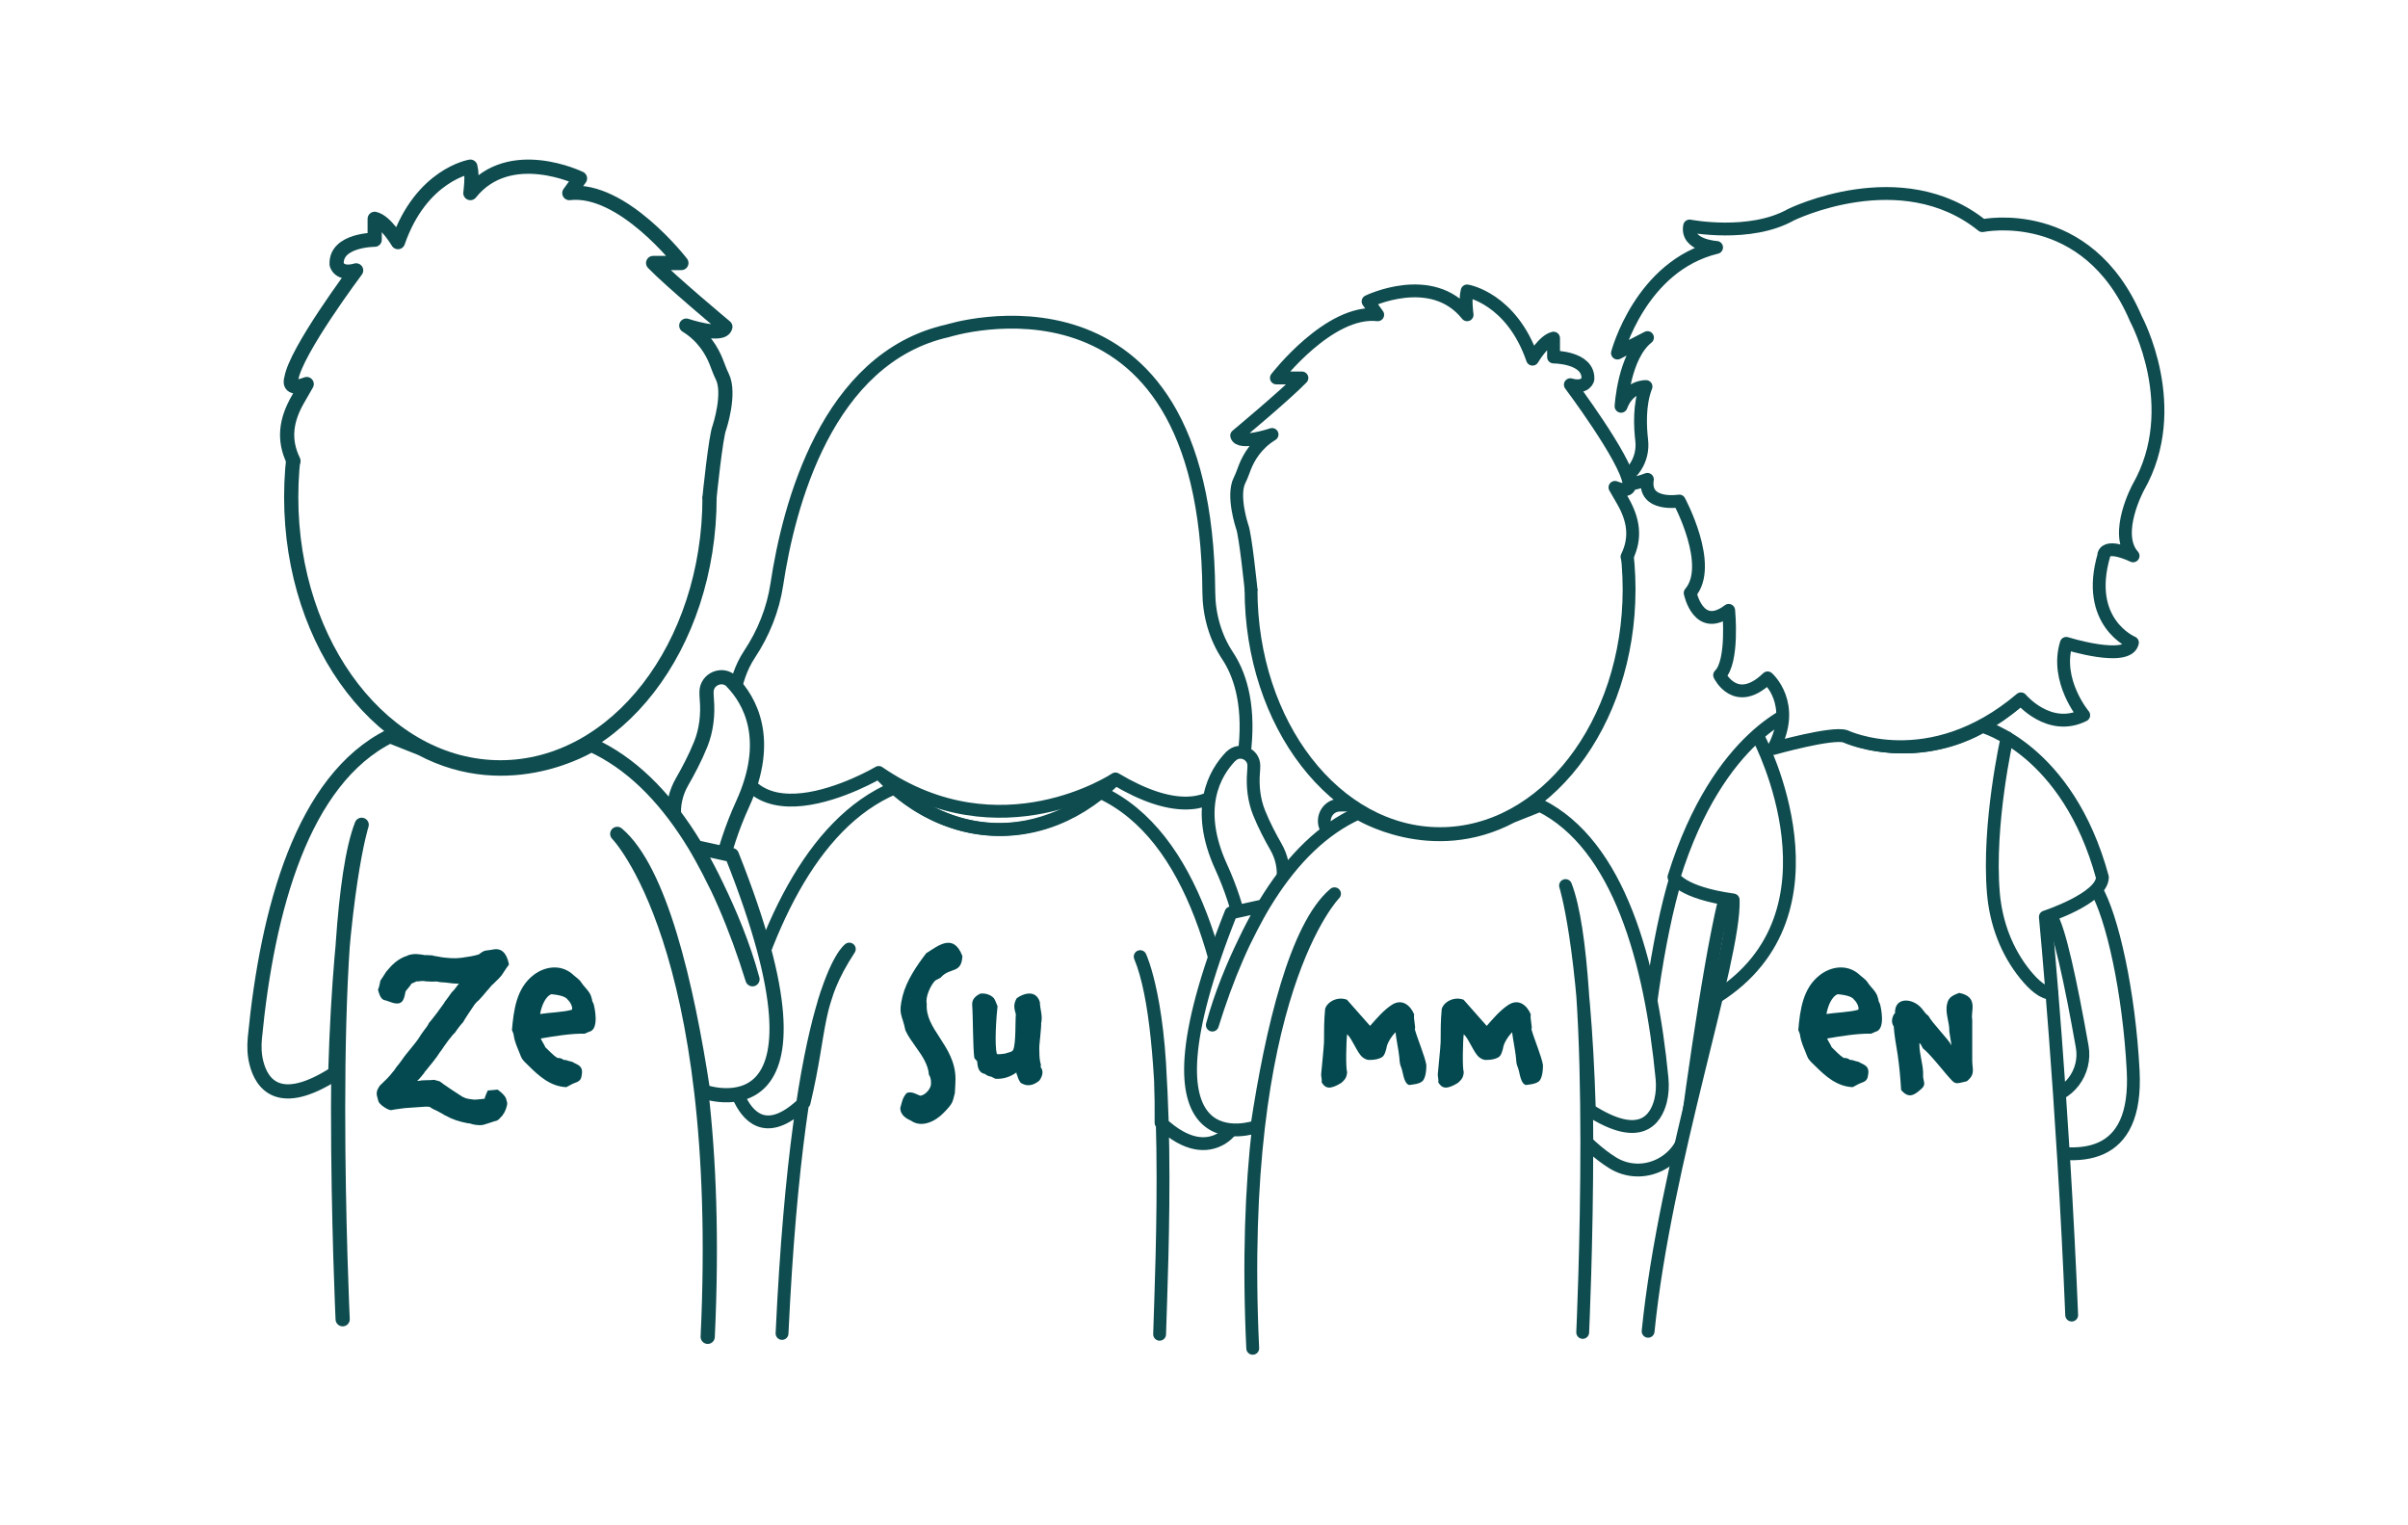 <?xml version="1.0" encoding="UTF-8"?>
<svg id="panneau_froen" data-name="panneau froen" xmlns="http://www.w3.org/2000/svg" xmlns:xlink="http://www.w3.org/1999/xlink" viewBox="0 0 300 190">
  <defs>
    <style>
      .cls-1, .cls-2, .cls-3 {
        stroke: #0f4c4f;
        stroke-linecap: round;
        stroke-linejoin: round;
      }

      .cls-1, .cls-2, .cls-4 {
        fill: #fff;
      }

      .cls-1, .cls-3 {
        stroke-width: 1.6px;
      }

      .cls-2 {
        stroke-width: 1.77px;
      }

      .cls-5 {
        fill: #03494f;
      }

      .cls-3 {
        fill: none;
      }

      .cls-4 {
        filter: url(#drop-shadow-1);
      }
    </style>
    <filter id="drop-shadow-1" x=".68" y="2.67" width="300" height="186" filterUnits="userSpaceOnUse">
      <feOffset dx="0" dy=".39"/>
      <feGaussianBlur result="blur" stdDeviation="1.43"/>
      <feFlood flood-color="#181716" flood-opacity=".4"/>
      <feComposite in2="blur" operator="in"/>
      <feComposite in="SourceGraphic"/>
    </filter>
  </defs>
  <path class="cls-4" d="M224.77,11.48c-25.81.44-51.3,7.44-77.09,6.42-24.38-.97-48.02-9.07-72.38-10.42-24.36-1.35-51.89,6.3-63.5,27.76-6.93,12.8-6.92,28.08-6.75,42.63.2,16.63.4,33.25.59,49.88.18,14.71,1.07,31.14,11.78,41.22,10.52,9.9,26.63,10,41.08,9.63,59.54-1.5,119.14-.67,178.61,2.5,11.98.64,27.49,4.95,35.32-4.14,12.09-14.03,12.22-24.14,16.39-39.18,8-28.87,9.87-69.09-4.3-96.66-12.13-23.6-35.31-30.05-59.74-29.63Z"/>
  <g>
    <g>
      <path class="cls-1" d="M144.47,166.2h0c.25-8.49,1.62-37.44-2.42-47.04,0,0,2.76,5.88,2.6,20.7,3.3,3.07,5.77,2.94,7.41,2.03,1.61-.89,2.46-2.72,2.31-4.55-1.36-15.99-5.63-33.27-17.26-38.64l-3.6,2.31c-12.67,6.52-22.06-2.87-22.06-2.87-10.53,4.42-16.48,18.18-19.89,32.37-.53,2.18-.35,4.51.66,6.51,1.25,2.49,3.64,4.49,7.96.31,2.24-9.43,1.23-12.38,5.63-19.11,0,0-6.34,4.24-8.38,47.88"/>
      <ellipse class="cls-3" cx="124.61" cy="72.91" rx="23.55" ry="30.43"/>
      <path class="cls-1" d="M109.48,96.22s-19.2,11.36-18.27-7.16c0,0-.03-4.26,2.16-7.55,1.75-2.63,2.94-5.59,3.41-8.71,1.47-9.77,6.21-28.22,21.28-31.59,0,0,32.24-10.27,32.54,32.55.02,2.81.79,5.59,2.35,7.94,1.38,2.08,2.72,5.64,2.16,11.38,0,0-1.73,12.53-16.14,3.95,0,0-14.35,9.58-29.48-.8Z"/>
    </g>
    <g>
      <path class="cls-2" d="M91.17,84.92c2.23,2.3,5.05,7.15,1.34,15.26-1.31,2.86-2.28,5.85-2.95,8.92l-.4,1.81h-3.98s.7-2.34.7-2.34c.46-1.55.14-3.3-1.03-4.41-.39-.37-.71-1.07-.85-2.28-.18-1.56.19-3.14.98-4.51.7-1.21,1.62-2.93,2.32-4.67s.92-3.67.76-5.57c-.02-.29-.04-.6-.04-.92,0-1.64,2.01-2.48,3.16-1.3Z"/>
      <ellipse class="cls-2" cx="62.34" cy="61.91" rx="26.06" ry="33.67"/>
      <path class="cls-2" d="M88.4,61.91s.77-7.59,1.23-8.66c0,0,1.41-4.24.35-6.36-.3-.6-.51-1.23-.76-1.85-.5-1.26-1.56-3.16-3.72-4.48,0,0,4.55,1.53,4.87.15,0,0-6.79-5.66-9-7.95h3.52s-7.3-9.48-13.96-8.71l1.33-1.83s-8.76-4.28-13.66,1.83c0,0,.31-2.15,0-3.29,0,0-6.11,1-9.02,9.4,0,0-1.53-2.6-2.9-2.9v2.6s-4.89,0-4.74,3.06c0,0,.27,1.38,2.43.76,0,0-7.55,10.06-8.08,13.5,0,0-.62,1.64,1.92.66l-1.08,1.88c-1.48,2.56-1.87,5.03-.57,7.69"/>
      <path class="cls-2" d="M88.17,166.52c2.3-48.94-11.27-62.65-11.27-62.65,5.32,4.5,8.66,18.65,10.7,32.08,0,0,17.94,6.62,3.58-29.44l-4.48-.98s4.76,7.9,7.05,16.45c-3.98-12.83-10.25-24.75-20.1-29.21,0,0-10.12,6.37-21.2.46l-3.88-1.54c-10.88,5.42-15.27,21.58-16.82,37.62-.1,1.04-.06,2.1.2,3.11.65,2.55,2.79,5.8,9.82,1.26.67-22.86,3.29-30.94,3.29-30.94-4.67,11.96-2.37,61.59-2.37,61.59"/>
    </g>
    <g>
      <path class="cls-1" d="M255.47,114.05c1.06,1.48,2.52,8.32,3.94,16.32.57,3.19-1.73,6.28-4.97,6.45-3.56.19-8.58-1.67-14.42-9.92l-3.03,8.09s29.93,20.68,28.77-1.61c-.51-9.81-2.6-19.22-4.65-22.67"/>
      <path class="cls-3" d="M210.51,105c-2.29,3.99-4.63,15.5-5.59,26.67-.08.94-.46,1.84-1.16,2.47-1.06.96-2.98,1.56-6.04-1.13-1.62-1.42-5.28-5.35-6.55-7.1l-6.06-7.17c-1.98-2.72-3.69-5.63-5.06-8.7-3.87-8.73-9.77-9.91-13.19-9.75-1.76.08-2.52,2.27-1.21,3.44.25.23.52.44.77.63,1.63,1.22,3.01,2.75,3.92,4.56.9,1.79,1.63,3.76,2.1,5.18.54,1.61,1.55,3.03,2.95,4,1.06.73,1.83.96,2.4.91,1.73-.15,3.36.83,4.27,2.31l1.99,2.95,3.91,5.88c5.87,8.34,9.54,12.57,12.93,14.68,3.76,2.34,8.68-.05,9.28-4.44,1.73-12.75,4.3-29.7,6-32.15l-5.69-3.24Z"/>
      <path class="cls-1" d="M205.33,165.83c2.11-21.05,10.85-46.44,10.6-53.73-6.52-.91-7.38-2.85-7.38-2.85,5.61-18,15.53-20.95,15.53-20.95,12.23,9.19,22.86,2.17,22.86,2.17,0,0,10.64,2.81,14.99,18.81-.06,2.64-7.11,4.94-7.11,4.94,0,0,2.19,22.82,3.28,49.59"/>
      <ellipse class="cls-3" cx="237.8" cy="60.7" rx="32.37" ry="25.05" transform="translate(163.68 294.66) rotate(-86.74)"/>
      <path class="cls-1" d="M262.11,69.06c.42-1.41,3.64.18,3.64.18-2.48-2.78.65-8.54.65-8.54,5.68-9.96-.29-20.97-.29-20.97-6.11-14.37-19.14-11.62-19.14-11.62-10.1-8.14-23.85-1.36-23.85-1.36-5.11,2.87-12.62,1.4-12.62,1.4-.47,2.45,3.36,2.67,3.36,2.67-9.48,2.27-12.35,13.16-12.35,13.16l3.74-1.93c-2.94,2.31-3.29,8.56-3.29,8.56.97-2.58,3.11-2.46,3.11-2.46-.87,2.19-.74,4.99-.54,6.7.28,2.35-1.14,4.61-3.41,5.29-.33.1-.53.13-.53.13,1.78.6,4.65-.56,4.65-.56-.53,3.44,3.97,2.7,3.97,2.7,0,0,4.32,8.02,1.36,11.45,0,0,1.03,5.03,4.8,2.17,0,0,.62,6.39-1.13,8.07,0,0,2,4.17,5.98.34,0,0,3.7,3.25.73,8.79,0,0,7.33-2.07,8.96-1.51,0,0,10.47,5,21.87-4.67,0,0,3.51,4.2,7.82,2.04,0,0-3.6-4.29-2.17-8.95,0,0,7.69,2.42,8.24-.09,0,0-6.04-2.5-3.53-10.97Z"/>
      <path class="cls-3" d="M250.05,91.9s-2.44,10.75-1.7,19.39c.32,3.69,1.64,7.25,3.98,10.12,1.06,1.3,2.27,2.38,3.3,2.3"/>
      <path class="cls-3" d="M219.18,92.06s11.31,21.61-5.32,32.13"/>
    </g>
    <g>
      <path class="cls-1" d="M153.35,94.2c-2.01,2.08-4.56,6.46-1.21,13.79,1.18,2.58,2.06,5.29,2.67,8.06l.36,1.64h3.59s-.63-2.11-.63-2.11c-.42-1.4-.13-2.98.93-3.99.35-.34.64-.96.77-2.06.16-1.41-.17-2.84-.88-4.07-.63-1.09-1.46-2.65-2.09-4.22s-.83-3.32-.69-5.03c.02-.26.04-.55.04-.83,0-1.49-1.82-2.24-2.85-1.17Z"/>
      <ellipse class="cls-1" cx="179.41" cy="73.41" rx="23.55" ry="30.43"/>
      <path class="cls-1" d="M155.86,73.41s-.7-6.86-1.11-7.83c0,0-1.28-3.83-.32-5.75.27-.54.46-1.11.68-1.67.45-1.14,1.41-2.85,3.37-4.04,0,0-4.11,1.38-4.41.14,0,0,6.14-5.11,8.13-7.18h-3.18s6.59-8.56,12.62-7.87l-1.2-1.66s7.92-3.87,12.34,1.66c0,0-.28-1.94,0-2.97,0,0,5.53.9,8.15,8.5,0,0,1.38-2.35,2.62-2.62v2.35s4.42,0,4.28,2.76c0,0-.24,1.24-2.19.69,0,0,6.82,9.09,7.3,12.2,0,0,.56,1.48-1.74.59l.98,1.7c1.33,2.32,1.69,4.55.52,6.95"/>
      <path class="cls-1" d="M156.07,167.95c-2.08-44.23,10.19-56.62,10.19-56.62-4.81,4.07-7.83,16.86-9.67,28.99,0,0-16.21,5.98-3.23-26.61l4.05-.89s-4.3,7.14-6.37,14.87c3.6-11.6,9.27-22.37,18.16-26.4,0,0,9.14,5.76,19.16.42l3.5-1.39c9.84,4.9,13.8,19.5,15.2,34,.09.94.05,1.89-.18,2.81-.59,2.31-2.52,5.24-8.87,1.14-.61-20.66-2.97-27.96-2.97-27.96,4.22,10.81,2.14,55.66,2.14,55.66"/>
    </g>
    <g>
      <path class="cls-5" d="M55.44,138.95c-.16-.14-.63-.38-.98-.57-.33-.14-.63-.3-.71-.35l-.22-.16c-.3-.03-.68-.03-.82,0l-2.04.14c-.16,0-.52.05-.92.11-.38.05-.79.11-1.01.16-.41.03-1.49-.71-1.6-1.11l-.19-.73c-.08-.54.16-.9.38-1.22.57-.54,1.17-1.09,1.71-1.82v.03l.35-.52c.16-.16.87-1.11.98-1.3.08-.08.43-.57.79-.98l.63-.79c.11-.11.43-.57.62-.9.19-.24.24-.38.46-.65,0,0,.49-.6.54-.82.71-.84,1.36-1.74,1.96-2.58h-.03c.33-.43.65-.87.95-1.3l.24-.24c.22-.24.43-.57.52-.68l.14-.14c-.54,0-1.06-.05-1.66-.14l-.68-.05c-.27-.05-.6-.11-.57-.08-.35.03-.95,0-1.39-.03l.05-.03h-.43c-.19.03-.43.05-.65.05.03,0-.49.24-.65.3.05.03,0,.08-.05.14-.16.24-.41.52-.57.71l-.08.16c-.19,1.03-.38,1.9-2.09,1.17l.03.03c-.16-.08-.22-.08-.38-.14-.54-.05-.76-.52-.98-1.33.16-.3.3-1.14.3-1.14,0,0,.54-.79.71-1.09.68-.84,1.49-1.69,2.74-2.04h-.08c.79-.3,1.52-.16,2.28-.03l-.03-.03c.27.03,1.36.05.87.08.33.05.73.11,1.11.19h-.03c.84.11,1.68.19,2.5.08.79-.11,1.52-.22,2.15-.41l-.03.03.27-.19c.24-.19.54-.35.79-.35.11,0,.76-.11.92-.14,1.33-.19,1.71,1.17,1.85,1.9-.19.24-.62.87-.71,1.03-.3.49-.68.84-1.06,1.2-.14.16-.24.24-.38.35-.14.19-.54.65-.65.76-.33.43-.65.76-.95,1.09-.27.22-.49.46-.68.76-.14.19-1.2,1.79-1.28,1.98-.14.14-.54.62-.73.9l-.3.43s-.33.3-.38.41l-.46.57c-.14.16-.82,1.17-.95,1.36v-.03c-.49.79-1.17,1.6-1.77,2.34l-.24.27.05-.03c-.11.19-.68.84-.68.84l-.27.27.33-.03c.22-.08.92-.05,1.39-.08l.41-.03.68.19c.41.33,2.23,1.55,2.8,1.9l.43.19h-.03c.22.08,1.01.19,1.14.19.16,0,1.06-.08,1.41-.14-.19.03-.14-.03-.14-.08.08-.24.3-.76.38-.92l1.22-.11s.82.54,1.06,1.11l.14.54c.03.3-.24,1.14-.52,1.44l-.05.11c-.3.27-.49.68-.98.73-.27.11-1.3.41-1.44.46-.68.11-1.25-.05-1.63-.16h.03c-.05-.03-.08-.03-.08-.03h-.19c-1.14-.22-1.9-.46-2.91-1.01Z"/>
      <path class="cls-5" d="M73.4,128.52l-.57.24c-1.58-.05-3.94.33-5.46.6.16.38.43.73.57,1.09.49.46.95.98,1.49,1.33.33,0,.54.05.79.24.16,0,.38.03.54.11l.54.14c.6.38,1.41.43,1.17,1.66-.03.14-.05.33-.11.43-.24.46-.68.46-1.09.68l-.71.38c-1.96-.08-3.4-1.36-4.73-2.69-.27-.27-.62-.57-.82-.9-.08-.14-.14-.3-.19-.43-.33-.84-.71-1.6-.82-2.47-.03-.24-.16-.43-.22-.62.22-2.53.57-5.25,2.72-6.88,1.39-1.06,3.32-1.33,4.76-.14.33.33.9.68,1.14,1.06.43.68,1.14,1.17,1.3,1.96.05.14.08.27.08.38.08.19.19.35.22.54,0,0,.76,3.04-.62,3.29ZM70.74,124.55c-.27-.52-1.49-.65-2.04-.71-.82.3-1.28,1.66-1.41,2.47.9-.16,3.07-.24,3.97-.54.14-.3-.27-1.06-.52-1.22Z"/>
    </g>
    <g>
      <path class="cls-5" d="M117.29,121.67c-.08.19-.68.35-.82.52-.49.49-1.22,1.98-1.01,2.85-.11,1.58.71,2.83,1.6,4.19.95,1.47,1.98,3.02,1.98,5.19,0,.38-.03.79-.08,1.74-.3,1.01-.11,1.17-1.39,2.45-1.01,1.06-2.74,1.93-4.08.98-.9-.38-1.33-.92-1.33-1.58.24-.82.27-1.22.76-1.82.71-.43,1.63.43,1.85.27.46-.08,1.09-.71,1.2-1.28.03-.16.08-.87-.24-1.3-.08-1.25-.84-2.36-1.6-3.42-.49-.71-1.01-1.39-1.33-2.12-.43-2.09-.92-1.9-.35-4.27.49-1.93,1.74-3.75,2.94-5.33,1.52-.95,3.4-2.55,4.51.35-.11,2.23-1.49,1.39-2.61,2.58Z"/>
      <path class="cls-5" d="M129.49,130.23c0,.27-.03.52,0,.76,0,.52.03,1.17.19,1.63l-.03.3c.35.46.3,1.03-.16,1.68-.43.35-1.28.95-2.34.27-.24-.35-.35-.65-.41-.9,0,0-.11-.16-.11-.38-.71.52-1.58.84-2.61.79l-.54-.27c-.27-.03-.54-.14-.76-.33-.82-.14-.92-.9-.98-1.52.03,0,.03.03.03,0,.03,0-.05-.08-.38-.46-.19-1.28-.16-5.16-.27-6.6-.05-.73.41-1.11.95-1.41.65-.16,1.63.19,1.88.76l.33.79c-.14,1.11-.41,4.89-.08,5.95.19.08.84-.03,1.03-.05.3-.14.84-.16.98-.43.38-.68.27-3.78.35-4.46-.22-.79-.33-1.22.11-2.01.9-.65,2.42-1.06,2.88.49.03.95.38,1.68.16,2.66.05.3-.22,2.53-.22,2.74Z"/>
    </g>
    <g>
      <path class="cls-5" d="M175.6,135.15c-.49-.05-.71-.87-.87-1.63-.19-.87-.33-.6-.41-1.93-.03-.46-.46-2.72-.46-3.02-.46.49-1.06,1.33-1.14,2.04-.08.24-.19.87-.57,1.09-.33.19-.84.35-1.63.33-.3-.03-.54-.16-.76-.33-.68-.54-1.25-2.23-1.93-2.88-.11.82-.19,4.21,0,4.73-.05.65-.24.9-.71,1.33-1.41.87-2.01.73-2.47-.08.08-.35-.08-.65-.05-1.03.05-.6.33-3.32.35-3.94,0-1.36,0-2.72.14-4.16.27-.9,1.55-1.58,2.72-1.14l2.88,3.26c.76-.87,1.69-1.96,2.69-2.61,1.33-.87,2.36.11,2.8,1.17-.11.54.24,1.68.08,1.85.33,1.2,1.3,3.48,1.44,4.48,0,1.14-.24,1.82-.54,2.04-.41.3-.87.33-1.55.43Z"/>
      <path class="cls-5" d="M190.13,135.15c-.49-.05-.71-.87-.87-1.63-.19-.87-.33-.6-.41-1.93-.03-.46-.46-2.72-.46-3.02-.46.49-1.06,1.33-1.14,2.04-.08.24-.19.87-.57,1.09-.33.19-.84.35-1.63.33-.3-.03-.54-.16-.76-.33-.68-.54-1.25-2.23-1.93-2.88-.11.82-.19,4.21,0,4.73-.05.65-.24.9-.71,1.33-1.41.87-2.01.73-2.47-.08.08-.35-.08-.65-.05-1.03.05-.6.33-3.32.35-3.94,0-1.36,0-2.72.14-4.16.27-.9,1.55-1.58,2.72-1.14l2.88,3.26c.76-.87,1.69-1.96,2.69-2.61,1.33-.87,2.36.11,2.8,1.17-.11.54.24,1.68.08,1.85.33,1.2,1.3,3.48,1.44,4.48,0,1.14-.24,1.82-.54,2.04-.41.3-.87.33-1.55.43Z"/>
    </g>
    <g>
      <path class="cls-5" d="M233.66,128.52l-.57.24c-1.58-.05-3.94.33-5.46.6.16.38.43.73.57,1.09.49.46.95.98,1.49,1.33.33,0,.54.05.79.24.16,0,.38.03.54.11l.54.14c.6.38,1.41.43,1.17,1.66-.03.14-.05.33-.11.43-.24.46-.68.46-1.09.68l-.71.38c-1.96-.08-3.4-1.36-4.73-2.69-.27-.27-.62-.57-.82-.9-.08-.14-.14-.3-.19-.43-.33-.84-.71-1.6-.82-2.47-.03-.24-.16-.43-.22-.62.22-2.53.57-5.25,2.72-6.88,1.39-1.06,3.32-1.33,4.76-.14.33.33.9.68,1.14,1.06.43.68,1.14,1.17,1.3,1.96.05.14.08.27.08.38.08.19.19.35.22.54,0,0,.76,3.04-.63,3.29ZM231,124.55c-.27-.52-1.49-.65-2.04-.71-.82.3-1.28,1.66-1.41,2.47.9-.16,3.07-.24,3.97-.54.14-.3-.27-1.06-.52-1.22Z"/>
      <path class="cls-5" d="M245.02,134.69c-1.11.24-1.33.43-1.85-.11-.92-.95-2.58-3.18-3.61-4-.38-.79-.38-.57-.43-.65v.27c0,1.03.43,2.36.46,3.37v.52c.03.6.38.98-.16,1.49-.87.79-1.6,1.36-2.58.19-.08-1.44-.22-2.93-.43-4.4-.19-1.17-.41-2.34-.49-3.51-.33-.49-.24-1.01,0-1.49l.16-.16c-.08-2.12,2.31-1.9,3.37-.54.24.33.49.65.79.87.52.95,2.34,2.74,2.88,3.67l-.27-1.69c.03-1.25-.57-2.34-.27-3.51.16-.82.79-1.06,1.49-1.33,2.5.49,1.39,2.34,1.63,3.29v5.11c0,1.14.43,1.71-.68,2.61Z"/>
    </g>
  </g>
</svg>